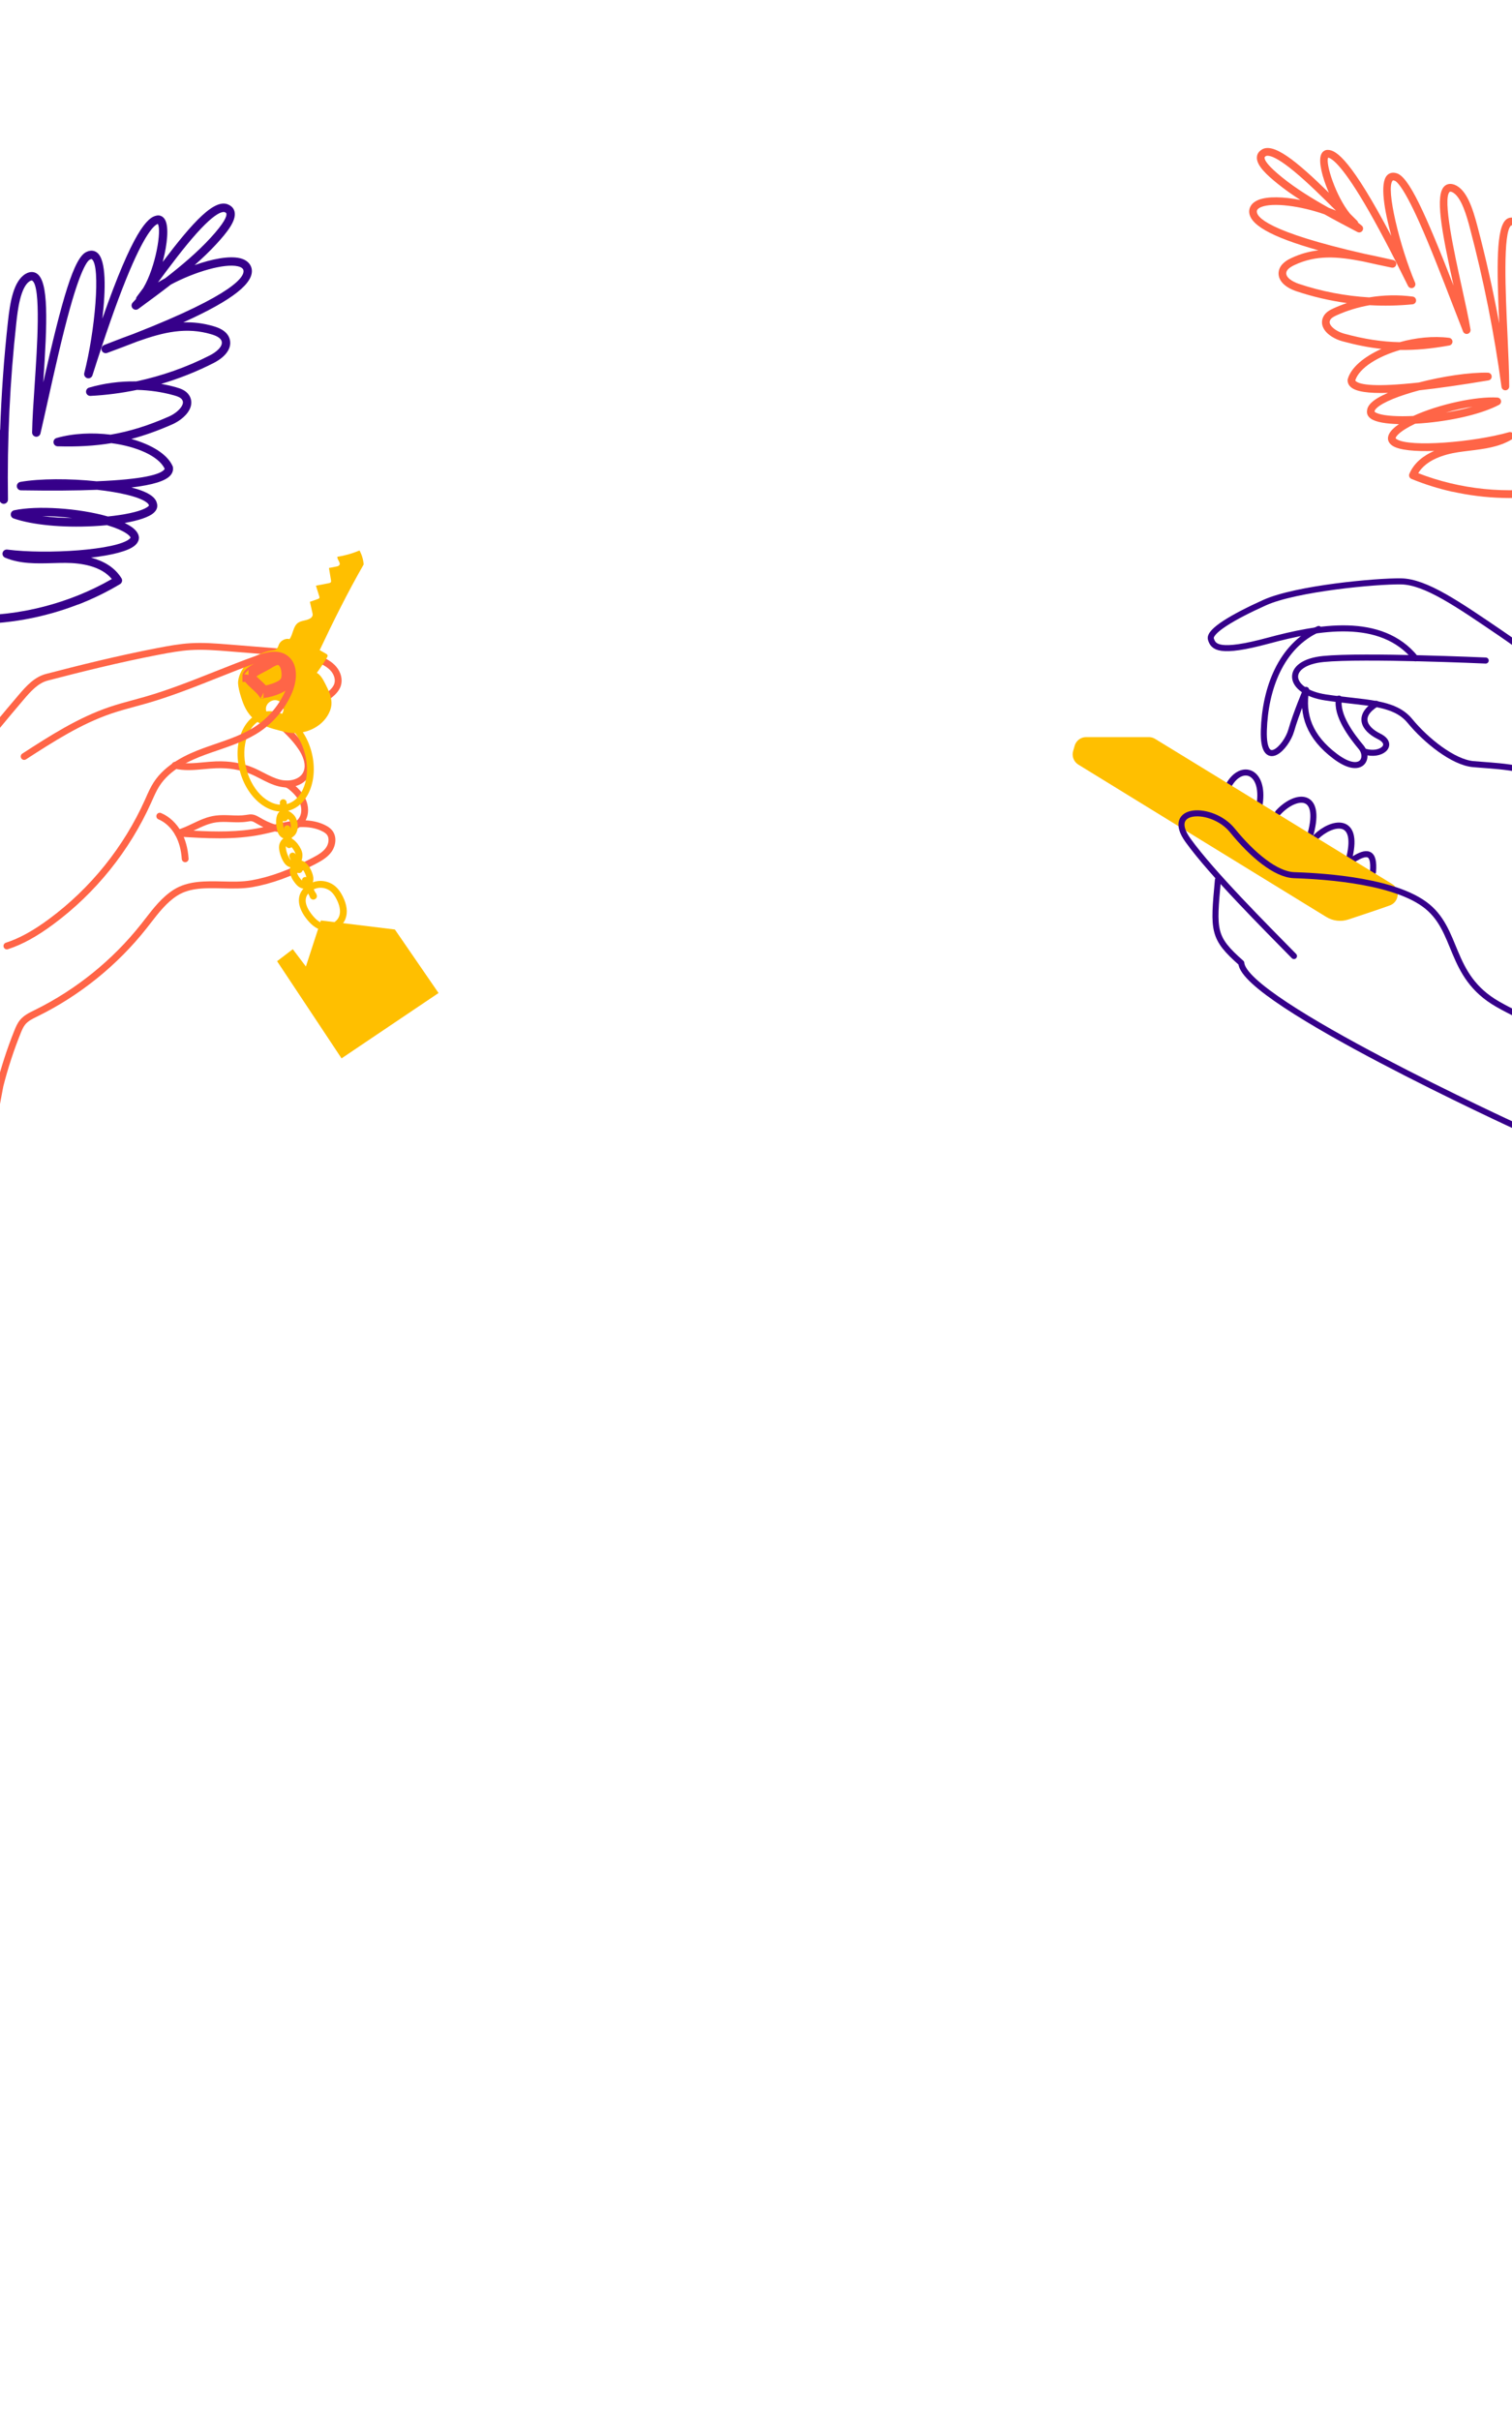 <svg width="500" height="800" viewBox="0 0 500 800" fill="none" xmlns="http://www.w3.org/2000/svg">
<g clip-path="url(#clip0_776_6789)">
<mask id="mask0_776_6789" style="mask-type:alpha" maskUnits="userSpaceOnUse" x="334" y="-59" width="229" height="528">
<rect x="334.5" y="-58.229" width="228" height="525.872" fill="#D9D9D9" stroke="#36008A"/>
</mask>
<g mask="url(#mask0_776_6789)">
<path d="M406.438 259.391C410.652 252.195 418.153 254.88 416.565 265.72" stroke="#36008A" stroke-width="2" stroke-linecap="round" stroke-linejoin="round"/>
<path d="M422.629 268.672C428.326 262.45 437.192 261.574 433.416 275.617" stroke="#36008A" stroke-width="2" stroke-linecap="round" stroke-linejoin="round"/>
<path d="M435.223 276.636C440.319 271.665 449.425 269.799 446.267 283.265" stroke="#36008A" stroke-width="2" stroke-linecap="round" stroke-linejoin="round"/>
<path d="M447.367 284.2C451.962 281.285 454.607 281.314 454.037 288.214" stroke="#36008A" stroke-width="2" stroke-linecap="round" stroke-linejoin="round"/>
<path d="M355.37 246.54L354.867 248.302C354.379 250.008 355.087 251.827 356.587 252.758C369.045 260.44 424.161 294.274 438.572 303.114C440.773 304.464 443.442 304.777 445.891 303.967C450.173 302.553 456.84 300.328 459.636 299.298C460.542 298.964 461.292 298.303 461.745 297.45C462.729 295.603 462.099 293.307 460.323 292.213L381.969 244.251C381.353 243.875 380.646 243.676 379.916 243.676H359.157C357.401 243.676 355.858 244.841 355.37 246.54Z" fill="#FFBF00"/>
<path d="M502.239 372.791C502.239 372.791 411.368 331.191 410.484 318.354C400.975 309.948 401.201 307.733 402.75 290.913" stroke="#36008A" stroke-width="2" stroke-linecap="round" stroke-linejoin="round"/>
<path d="M427.898 316.05C418.365 306.326 400.86 288.872 392.88 277.819C384.899 266.767 400.867 266.301 407.508 274.491C414.156 282.681 421.909 289.091 427.898 289.31C433.879 289.529 459.146 290.412 470.896 298.814C482.64 307.209 478.65 322.459 495.277 331.964C511.896 341.468 541.819 350.747 541.819 350.747" stroke="#36008A" stroke-width="2" stroke-linecap="round" stroke-linejoin="round"/>
<path d="M491.304 218.362C491.304 218.362 450.773 216.546 437.645 217.846C424.525 219.139 425.566 228.602 438.297 230.545C451.028 232.488 460.904 231.838 466.231 238.318C471.559 244.798 480.521 251.985 487.145 252.6C493.769 253.215 504.587 253.314 511.665 257.631C521.399 263.56 530.814 280.81 530.814 280.81" stroke="#36008A" stroke-width="2" stroke-linecap="round" stroke-linejoin="round"/>
<path d="M531.264 235.822C531.264 235.822 509.824 218.549 496.051 209.2C482.278 199.852 471.494 192.316 463.311 192.189C455.128 192.061 428.623 194.526 418.229 199.2C407.836 203.875 399.652 208.683 400.432 211.275C401.211 213.875 403.032 216.212 419.398 211.792C435.772 207.38 456.687 203.478 468.122 217.635" stroke="#36008A" stroke-width="2" stroke-linecap="round" stroke-linejoin="round"/>
<path d="M455.149 232.673C448.997 236.433 450.626 240.742 456.025 243.424C461.424 246.107 456.675 250.225 451.207 248.43" stroke="#36008A" stroke-width="2" stroke-linecap="round" stroke-linejoin="round"/>
<path d="M436.064 207.93C423.468 213.525 418.35 227.845 417.937 241.449C417.53 255.052 425.395 247.107 427.001 241.449C428.606 235.79 431.921 228.065 431.921 228.065C430.477 236.223 432.98 243.607 441.588 250.061C450.203 256.515 453.028 250.508 450.07 246.972C447.112 243.437 441.714 236.443 442.794 230.934" stroke="#36008A" stroke-width="2" stroke-linecap="round" stroke-linejoin="round"/>
<path d="M480.288 162.534C491.169 164.969 502.584 165.314 513.481 163.446C514.178 163.325 514.648 162.662 514.528 161.964C514.408 161.267 513.745 160.796 513.048 160.916C498.414 163.421 482.832 161.821 468.987 156.422C471.645 152.001 477.518 150.212 482.166 149.496C483.438 149.301 484.755 149.142 486.031 148.987C490.82 148.402 495.771 147.8 500.016 145.213C500.564 144.876 500.782 144.195 500.527 143.605C500.271 143.015 499.616 142.711 499 142.882C487.359 146.194 466.198 147.948 461.88 145.194C461.655 145.051 461.551 144.93 461.507 144.861C461.531 144.695 461.666 144.298 462.325 143.643C463.483 142.489 465.48 141.259 467.986 140.071C469.381 140.002 470.766 139.891 472.102 139.763C481.601 138.831 490.421 136.617 495.7 133.84C496.207 133.572 496.479 133.002 496.356 132.435C496.238 131.876 495.753 131.459 495.183 131.423C488.115 130.973 475.697 133.677 467.35 137.509C462.368 137.749 458.133 137.505 455.86 136.766C454.733 136.402 454.539 136.063 454.539 136.063C454.553 136 454.57 135.984 454.571 135.919C454.572 135.827 454.626 135.497 455.237 134.911C457.317 132.924 462.855 130.757 469.352 129.029C475.594 128.349 483.184 127.259 492.22 125.751C492.875 125.641 493.335 125.053 493.286 124.392C493.237 123.73 492.694 123.22 492.035 123.198C486.01 123.053 477.043 124.399 469.152 126.453C454.808 128.017 449.782 127.221 448.369 126.017C448.249 125.911 448.194 125.833 448.169 125.769C449.468 121.635 455.639 117.809 463.011 115.691C468.144 115.774 473.388 115.271 479.262 114.212C479.884 114.102 480.33 113.551 480.32 112.917C480.304 112.283 479.83 111.762 479.204 111.681C473.954 111.006 468.15 111.634 462.857 113.119C456.884 113.005 451.06 112.077 444.518 110.304C442.376 109.719 440.416 108.407 439.855 107.183C439.638 106.714 439.641 106.287 439.862 105.83C440.206 105.112 441.131 104.622 442.088 104.192C445.52 102.652 449.178 101.544 452.925 100.89C457.668 101.156 462.426 101.064 467.129 100.597C467.775 100.531 468.276 99.993 468.284 99.343C468.292 98.688 467.813 98.127 467.174 98.05C462.435 97.41 457.55 97.514 452.784 98.314C444.867 97.845 437.004 96.342 429.528 93.84C427.424 93.14 425.073 91.726 425.371 90.07C425.526 89.198 426.415 88.397 428.076 87.612C435.226 84.254 442.159 84.747 450.682 86.418C453.665 87.092 456.835 87.781 460.195 88.474C460.887 88.616 461.563 88.175 461.711 87.485C461.859 86.795 461.425 86.119 460.737 85.965L458.534 85.473C456.019 84.91 453.634 84.383 451.362 83.933C418.969 76.567 415.5 71.689 415.625 69.836C415.641 69.649 415.705 68.98 417.098 68.424C420.963 66.889 430.076 68.06 437.987 70.849C441.461 72.797 444.959 74.638 448.287 76.382L448.875 76.691C449.451 76.997 450.16 76.821 450.531 76.279C450.901 75.744 450.813 75.021 450.318 74.588C449.949 74.269 449.554 73.95 449.132 73.632C449.081 73.391 448.963 73.154 448.775 72.967C448.037 72.243 447.259 71.464 446.437 70.643C441.757 64.921 438.28 54.117 439.196 52.106C440.209 52.28 443.373 53.994 451.231 67.304C455.257 74.128 459.966 83.038 465.621 94.533C465.929 95.154 466.677 95.421 467.307 95.134C467.937 94.841 468.227 94.104 467.956 93.465C462.888 81.516 458.202 62.282 460.529 59.72C460.581 59.666 460.661 59.572 461.065 59.702C461.09 59.707 461.115 59.713 461.147 59.72C461.682 59.853 463.858 61.227 469.345 73.474C472.919 81.439 476.77 91.42 480.17 100.221C481.472 103.596 482.704 106.784 483.817 109.591C484.061 110.204 484.724 110.53 485.354 110.355C485.985 110.181 486.381 109.553 486.277 108.905C485.631 105.033 484.522 100.005 483.352 94.688C480.955 83.784 476.942 65.536 479.408 63.411C479.52 63.318 479.748 63.33 480.093 63.46C483.242 64.716 485.143 71.874 486.055 75.319C490.623 92.554 494.149 110.252 496.532 127.918C496.624 128.59 497.214 129.07 497.888 129.024C498.562 128.977 499.081 128.417 499.081 127.739C499.071 122.938 498.789 116.826 498.49 110.349C497.867 96.976 496.932 76.773 499.714 74.529C499.778 74.478 499.799 74.47 499.892 74.497C505.619 76.153 511.788 101.655 508.886 118.126C508.763 118.821 509.231 119.491 509.926 119.614C510.622 119.737 511.291 119.269 511.414 118.573C514.222 102.64 508.808 74.408 500.582 72.028C499.681 71.794 498.807 71.973 498.102 72.538C494.776 75.219 494.921 87.822 495.767 106.893C493.764 96.051 491.346 85.267 488.534 74.664C487.016 68.934 485.057 62.683 481.027 61.078C479.397 60.464 478.34 60.957 477.737 61.48C474.422 64.347 476.713 76.372 480.673 94.417C471.212 70.151 465.824 58.314 461.807 57.264C460.102 56.751 459.098 57.513 458.636 58.021C456.246 60.655 457.782 69.506 460.089 77.99C447.01 53.243 442.028 49.611 439.162 49.555C438.131 49.495 437.246 50.105 436.839 51.191C435.925 53.63 437.418 58.855 439.116 62.923C439.214 63.162 439.331 63.431 439.456 63.722C428.679 53.185 420.778 46.677 416.98 49.647C415.912 50.401 415.657 51.363 415.636 52.042C415.54 54.735 418.874 57.809 422.491 60.728C424.823 62.611 427.366 64.403 430.026 66.109C424.441 65.024 419.223 64.856 416.173 66.067C413.822 67 413.202 68.538 413.096 69.658C412.809 74.058 420.017 78.255 435.995 82.757C432.988 83.096 430.038 83.889 427.012 85.316C426.102 85.743 423.348 87.04 422.879 89.638C422.377 92.411 424.573 94.901 428.748 96.296C434.146 98.102 439.743 99.4 445.408 100.188C443.931 100.679 442.484 101.243 441.074 101.881C439.678 102.509 438.288 103.289 437.587 104.749C437.035 105.895 437.025 107.115 437.56 108.28C438.645 110.653 441.642 112.205 443.885 112.812C448.444 114.049 452.665 114.888 456.822 115.338C451.082 117.913 446.73 121.509 445.68 125.35C445.655 125.463 445.631 125.569 445.637 125.689C445.633 126.589 446.025 127.393 446.759 128.017C448.466 129.464 452.426 130.087 458.986 129.872C456.572 130.91 454.659 132.001 453.514 133.099C452.596 133.971 452.108 134.888 452.06 135.811C451.975 136.423 452.054 137.479 453.269 138.363C454.941 139.585 458.51 140.107 462.601 140.207C461.815 140.755 461.125 141.31 460.56 141.868C459.452 142.974 458.924 144.072 458.989 145.132C458.993 145.173 458.998 145.213 459 145.26C459.093 145.846 459.436 146.692 460.545 147.4C462.799 148.838 468.074 149.282 474.271 149.071C470.796 150.568 467.648 152.921 466.063 156.629C465.926 156.947 465.926 157.302 466.058 157.621C466.191 157.94 466.443 158.193 466.756 158.323C471.125 160.115 475.676 161.535 480.325 162.575L480.288 162.534ZM486.972 134.438C484.187 135.228 481.165 135.874 478.117 136.368C481.042 135.544 484.077 134.868 486.972 134.438ZM419.843 51.563C421.132 51.851 423.555 53.005 428.007 56.69C432.411 60.325 437.469 65.323 441.787 69.635C441.006 69.309 440.203 68.991 439.389 68.697C433.952 65.653 428.581 62.348 424.073 58.709C419.141 54.733 418.144 52.932 418.175 52.117C418.181 52.033 418.184 51.902 418.456 51.713C418.481 51.692 418.504 51.678 418.528 51.657C418.641 51.563 418.997 51.38 419.842 51.569L419.843 51.563Z" fill="#FF6547"/>
</g>
<mask id="mask1_776_6789" style="mask-type:alpha" maskUnits="userSpaceOnUse" x="-16" y="-66" width="203" height="459">
<rect x="-15.5" y="-65.105" width="202" height="457.368" fill="#D9D9D9" stroke="#36008A"/>
</mask>
<g mask="url(#mask1_776_6789)">
<path d="M25.782 199.841C14.438 204.236 2.179 206.462 -9.882 206.217C-10.654 206.201 -11.269 205.561 -11.253 204.789C-11.237 204.017 -10.597 203.401 -9.826 203.418C6.37 203.743 22.921 199.486 36.982 191.412C33.397 187.073 26.77 186.097 21.64 186.08C20.235 186.076 18.788 186.118 17.386 186.158C12.124 186.305 6.685 186.46 1.685 184.358C1.039 184.083 0.693 183.384 0.873 182.706C1.053 182.028 1.71 181.594 2.403 181.678C15.5 183.361 38.616 181.816 42.828 178.142C43.047 177.952 43.139 177.804 43.175 177.723C43.123 177.548 42.913 177.141 42.096 176.542C40.659 175.485 38.305 174.482 35.408 173.607C33.892 173.759 32.379 173.865 30.917 173.943C20.517 174.481 10.642 173.525 4.495 171.387C3.905 171.18 3.519 170.609 3.559 169.977C3.596 169.355 4.051 168.826 4.661 168.695C12.213 167.061 26.05 167.961 35.678 170.74C41.092 170.19 45.622 169.238 47.954 168.072C49.111 167.496 49.265 167.099 49.265 167.099C49.24 167.033 49.219 167.019 49.207 166.949C49.191 166.85 49.079 166.503 48.325 165.969C45.758 164.163 39.432 162.725 32.142 161.916C25.296 162.196 16.931 162.253 6.936 162.093C6.211 162.081 5.62 161.522 5.565 160.8C5.511 160.078 6.014 159.44 6.721 159.309C13.198 158.174 23.092 158.17 31.939 159.105C47.669 158.461 52.962 156.786 54.291 155.258C54.404 155.124 54.45 155.031 54.467 154.957C52.394 150.708 45.115 147.582 36.817 146.495C31.293 147.419 25.553 147.728 19.044 147.54C18.354 147.522 17.784 146.999 17.692 146.314C17.605 145.627 18.033 144.988 18.695 144.799C24.25 143.218 30.614 142.953 36.565 143.695C42.992 142.602 49.124 140.654 55.895 137.679C58.111 136.7 60.013 134.965 60.419 133.554C60.577 133.013 60.504 132.553 60.192 132.096C59.704 131.377 58.627 130.998 57.525 130.69C53.571 129.586 49.445 128.985 45.296 128.888C40.222 129.945 35.073 130.618 29.923 130.879C29.216 130.913 28.587 130.413 28.474 129.714C28.358 129.008 28.784 128.325 29.462 128.138C34.471 126.678 39.758 125.996 45.029 126.086C53.495 124.293 61.735 121.394 69.395 117.481C71.551 116.383 73.858 114.476 73.268 112.738C72.958 111.822 71.87 111.103 69.95 110.525C61.691 108.064 54.291 109.722 45.366 112.909C42.257 114.121 38.949 115.38 35.436 116.673C34.713 116.938 33.911 116.573 33.64 115.852C33.369 115.132 33.727 114.332 34.444 114.054L36.741 113.165C39.363 112.149 41.851 111.193 44.229 110.339C77.983 97.129 80.933 91.302 80.497 89.324C80.45 89.125 80.272 88.413 78.679 88.039C74.26 87.011 64.617 89.755 56.535 94.05C53.103 96.715 49.628 99.27 46.32 101.692L45.736 102.121C45.165 102.545 44.371 102.47 43.883 101.946C43.397 101.428 43.375 100.634 43.838 100.086C44.184 99.682 44.559 99.274 44.962 98.863C44.978 98.594 45.067 98.319 45.239 98.087C45.918 97.186 46.632 96.219 47.385 95.199C51.505 88.266 53.502 76.045 52.187 74.024C51.123 74.376 47.987 76.74 41.67 92.376C38.435 100.393 34.801 110.771 30.566 124.092C30.335 124.812 29.57 125.221 28.845 125.014C28.117 124.8 27.685 124.052 27.873 123.318C31.401 109.603 33.334 88.091 30.407 85.704C30.343 85.654 30.241 85.566 29.826 85.771C29.8 85.781 29.773 85.792 29.741 85.804C29.185 86.035 27.06 87.871 23.128 101.975C20.567 111.15 18.031 122.544 15.792 132.592C14.936 136.445 14.124 140.084 13.379 143.293C13.215 143.995 12.553 144.454 11.844 144.368C11.136 144.282 10.606 143.669 10.614 142.953C10.681 138.671 11.062 133.066 11.46 127.139C12.276 114.985 13.643 94.645 10.638 92.754C10.501 92.671 10.258 92.721 9.906 92.917C6.713 94.784 5.824 102.816 5.4 106.681C3.269 126.018 2.339 145.685 2.636 165.133C2.645 165.872 2.088 166.486 1.353 166.546C0.618 166.605 -0.033 166.084 -0.144 165.354C-0.912 160.172 -1.6 153.532 -2.329 146.495C-3.828 131.965 -6.1 110.017 -9.465 108.047C-9.543 108.002 -9.567 107.997 -9.663 108.041C-15.572 110.758 -18.088 139.275 -12.283 156.574C-12.037 157.305 -12.433 158.104 -13.164 158.349C-13.894 158.594 -14.693 158.198 -14.938 157.467C-20.554 140.733 -19.297 109.394 -10.808 105.49C-9.875 105.091 -8.902 105.142 -8.05 105.638C-4.026 107.99 -2.136 121.611 0.047 142.324C0.449 130.301 1.306 118.273 2.619 106.377C3.326 99.947 4.425 92.886 8.512 90.499C10.171 89.571 11.391 89.932 12.127 90.398C16.169 92.953 15.65 106.299 14.307 126.411C20.575 98.693 24.466 85.047 28.629 83.262C30.386 82.432 31.593 83.09 32.174 83.563C35.18 86.017 34.96 95.816 33.848 105.345C43.941 76.52 48.727 71.791 51.809 71.265C52.912 71.033 53.967 71.548 54.582 72.653C55.964 75.136 55.202 81.016 54.03 85.681C53.963 85.955 53.881 86.265 53.793 86.599C63.71 73.479 71.177 65.174 75.757 67.762C77.033 68.401 77.463 69.398 77.596 70.127C78.137 73.018 75.04 76.875 71.611 80.613C69.4 83.023 66.948 85.369 64.354 87.643C70.204 85.564 75.807 84.535 79.294 85.346C81.982 85.971 82.901 87.53 83.197 88.721C84.222 93.421 77.126 99.12 60.618 106.573C63.917 106.451 67.228 106.828 70.725 107.875C71.777 108.189 74.958 109.141 75.886 111.866C76.878 114.778 74.913 117.821 70.635 120.004C65.104 122.829 59.277 125.139 53.293 126.909C54.965 127.199 56.618 127.573 58.243 128.031C59.851 128.482 61.477 129.098 62.471 130.56C63.252 131.706 63.461 133.022 63.074 134.365C62.288 137.102 59.306 139.263 56.985 140.282C52.267 142.357 47.849 143.948 43.437 145.109C50.048 146.955 55.328 150.127 57.084 154.101C57.129 154.219 57.172 154.33 57.185 154.46C57.336 155.43 57.044 156.361 56.353 157.154C54.746 158.993 50.575 160.308 43.463 161.141C46.235 161.869 48.476 162.735 49.89 163.734C51.022 164.526 51.697 165.436 51.9 166.424C52.09 167.07 52.176 168.223 51.008 169.374C49.404 170.964 45.638 172.107 41.24 172.88C42.177 173.342 43.011 173.83 43.711 174.34C45.087 175.353 45.835 176.452 45.936 177.606C45.938 177.651 45.941 177.695 45.945 177.746C45.941 178.393 45.708 179.361 44.626 180.306C42.428 182.224 36.808 183.56 30.088 184.339C34.081 185.389 37.859 187.416 40.171 191.16C40.37 191.481 40.428 191.863 40.337 192.229C40.246 192.595 40.015 192.909 39.699 193.099C35.276 195.743 30.596 198.014 25.749 199.892L25.782 199.841ZM14.009 170.614C17.142 171.014 20.507 171.22 23.876 171.258C20.587 170.843 17.202 170.608 14.009 170.614ZM72.979 70.294C71.635 70.815 69.209 72.453 65.004 77.152C60.843 81.789 56.197 88.003 52.238 93.357C53.028 92.878 53.842 92.405 54.674 91.956C60.045 87.788 65.303 83.349 69.576 78.691C74.252 73.6 75.034 71.495 74.869 70.621C74.849 70.531 74.824 70.39 74.5 70.231C74.47 70.212 74.443 70.2 74.413 70.181C74.277 70.099 73.862 69.96 72.982 70.301L72.979 70.294Z" fill="#36008A"/>
<g clip-path="url(#clip1_776_6789)">
<path d="M97.518 259.936C95.766 260.393 93.843 260.374 92.142 259.955C89.96 259.42 87.986 258.404 86.075 257.417C85.007 256.864 83.903 256.297 82.798 255.839C79.451 254.442 75.63 253.814 71.453 253.964C70.154 254.015 68.82 254.138 67.523 254.259C64.279 254.561 60.92 254.871 57.631 254.081C57.026 253.935 56.65 253.326 56.794 252.72C56.939 252.115 57.547 251.738 58.152 251.884C61.085 252.588 64.109 252.304 67.315 252.003C68.642 251.882 70.013 251.75 71.367 251.7C75.874 251.534 80.005 252.221 83.657 253.748C84.842 254.24 85.991 254.834 87.094 255.402C88.969 256.366 90.745 257.279 92.671 257.756C95.459 258.444 98.952 257.843 100.239 255.368C101.632 252.703 99.762 249.287 98.891 247.944C96.651 244.477 93.502 241.636 90.406 238.906C90.007 239.073 89.523 239.005 89.183 238.682C88.663 238.179 88.619 237.413 89.091 236.901C89.653 236.288 90.821 236.271 91.487 236.859C94.824 239.798 98.267 242.842 100.77 246.722C102.114 248.806 104.088 252.831 102.222 256.421C101.249 258.285 99.488 259.421 97.496 259.941L97.518 259.936Z" fill="#FF6547"/>
<path d="M-42.412 325.184C-42.681 325.254 -42.968 325.228 -43.23 325.087C-43.774 324.785 -43.984 324.101 -43.683 323.556C-38.856 314.621 -35.543 304.766 -32.339 295.236C-29.445 286.626 -26.457 277.728 -22.342 269.453C-15.049 254.764 -4.338 242.131 6.016 229.918C8.829 226.594 11.469 223.766 15.241 222.781L15.249 222.779C26.053 219.966 38.882 216.757 52.109 214.214C55.911 213.486 59.35 212.86 62.934 212.64C67.26 212.374 71.607 212.724 75.811 213.065L93.141 214.459C97.559 214.814 102.199 215.306 106.131 216.986C107.704 217.656 109.694 218.645 111.159 220.362C112.742 222.204 113.346 224.605 112.731 226.624C112.353 227.881 111.511 229.058 110.153 230.221C106.048 233.742 99.978 235.21 93.498 234.242C92.883 234.146 92.454 233.574 92.55 232.958C92.645 232.342 93.216 231.913 93.832 232.009C99.665 232.881 105.079 231.608 108.687 228.504C109.702 227.632 110.324 226.801 110.572 225.967C110.957 224.676 110.529 223.093 109.447 221.836C108.534 220.775 107.238 219.916 105.237 219.062C101.61 217.513 97.18 217.052 92.952 216.709L75.622 215.315C71.498 214.985 67.23 214.637 63.066 214.899C59.611 215.109 56.246 215.723 52.527 216.438C39.357 218.966 26.574 222.171 15.806 224.974C12.666 225.794 10.293 228.365 7.728 231.391C-2.536 243.504 -13.158 256.028 -20.331 270.467C-24.379 278.608 -27.339 287.437 -30.206 295.97C-33.44 305.594 -36.783 315.542 -41.705 324.65C-41.863 324.94 -42.123 325.132 -42.414 325.208L-42.412 325.184Z" fill="#FF6547"/>
<path d="M-3.096 377.971C-3.248 378.011 -3.418 378.016 -3.587 377.991C-4.199 377.878 -4.603 377.284 -4.491 376.671L-1.113 358.642C0.448 352.488 2.422 346.452 4.769 340.629C5.259 339.412 5.773 338.228 6.597 337.22C7.869 335.667 9.611 334.815 11.297 333.987L11.504 333.886C25.108 327.193 37.274 317.368 46.678 305.472C47.146 304.884 47.609 304.28 48.075 303.684C50.786 300.177 53.597 296.55 57.45 294.114C62.169 291.132 67.98 291.264 73.589 291.394C76.778 291.471 80.066 291.546 83.029 291.029C89.318 289.924 95.781 287.552 103.358 283.56C105.112 282.635 106.775 281.688 107.807 280.229C108.664 279.018 109.046 277.09 108.063 275.885C107.766 275.519 107.316 275.194 106.66 274.852C104.593 273.774 102.054 273.301 99.091 273.429C97.317 274.756 94.992 275.277 92.989 275.162C92.28 275.122 91.592 275.014 90.914 274.856C90.783 274.89 90.652 274.925 90.514 274.961C89.229 275.273 87.9 275.596 86.565 275.867C77.364 277.741 67.942 277.136 58.831 276.56C58.286 276.523 57.842 276.102 57.785 275.557C57.729 275.012 58.069 274.503 58.596 274.35C60.366 273.842 62.06 273.042 63.688 272.259C66.058 271.135 68.502 269.968 71.336 269.609C73.019 269.395 74.706 269.46 76.337 269.524C78.064 269.595 79.703 269.657 81.308 269.409L81.592 269.366C82.179 269.267 82.841 269.156 83.553 269.266C84.41 269.392 85.116 269.807 85.745 270.164C87.41 271.129 89.145 272.036 90.938 272.54C92.794 272.095 94.7 271.659 96.629 271.405C97.169 271.334 97.699 271.281 98.224 271.237C98.602 270.874 98.928 270.455 99.165 269.965C99.816 268.621 99.788 266.847 99.074 265.214C98.454 263.79 97.364 262.441 95.731 261.094C95.216 260.669 94.553 260.181 93.993 260.234C93.372 260.295 92.818 259.841 92.759 259.226C92.7 258.612 93.151 258.051 93.765 257.992C95.157 257.854 96.312 258.649 97.165 259.359C99.069 260.938 100.369 262.559 101.131 264.319C102.103 266.554 102.122 269.038 101.18 270.963C101.139 271.044 101.105 271.123 101.062 271.196C103.57 271.311 105.79 271.875 107.703 272.868C108.295 273.173 109.157 273.679 109.807 274.473C111.524 276.56 111.025 279.614 109.653 281.559C108.337 283.419 106.344 284.561 104.413 285.579C96.624 289.681 89.954 292.122 83.429 293.273C80.251 293.83 76.844 293.748 73.548 293.675C68.025 293.546 62.806 293.423 58.66 296.045C55.141 298.27 52.459 301.739 49.863 305.092C49.392 305.697 48.928 306.3 48.456 306.898C38.841 319.058 26.406 329.101 12.504 335.934L12.297 336.035C10.756 336.795 9.302 337.501 8.344 338.677C7.719 339.439 7.303 340.403 6.859 341.498C4.549 347.226 2.606 353.169 1.086 359.157L-2.277 377.12C-2.364 377.562 -2.688 377.896 -3.103 378.004L-3.096 377.971ZM64.004 274.603C71.377 275.003 78.878 275.121 86.126 273.649C86.443 273.582 86.766 273.513 87.09 273.444C86.253 273.033 85.437 272.585 84.65 272.129C84.12 271.824 83.653 271.55 83.216 271.485C82.86 271.43 82.422 271.505 81.96 271.579L81.647 271.63C79.826 271.911 78.006 271.842 76.249 271.772C74.64 271.709 73.118 271.648 71.615 271.838C69.141 272.15 66.96 273.193 64.652 274.286C64.438 274.388 64.216 274.493 63.995 274.597L64.004 274.603Z" fill="#FF6547"/>
<path d="M61.52 284.987C61.455 285.004 61.382 285.023 61.311 285.019C60.694 285.063 60.151 284.59 60.113 283.97C59.91 280.96 59.2 278.33 58.012 276.159C56.663 273.696 54.673 271.813 52.395 270.852C51.821 270.614 51.555 269.952 51.793 269.377C52.031 268.801 52.69 268.528 53.266 268.774C56.012 269.924 58.4 272.17 59.991 275.083C61.333 277.547 62.132 280.488 62.366 283.825C62.401 284.376 62.038 284.86 61.529 284.993L61.52 284.987Z" fill="#FF6547"/>
<path d="M118.881 181.968C116.541 182.968 114.077 183.674 111.561 184.058C111.453 185.043 112.779 186.019 112.204 186.822C111.989 187.127 111.585 187.217 111.223 187.288C110.41 187.446 109.597 187.604 108.784 187.761C109.01 189.102 109.231 190.452 109.456 191.793C109.491 192.017 109.523 192.258 109.41 192.45C109.272 192.665 108.996 192.737 108.745 192.787C107.319 193.066 105.901 193.343 104.473 193.615C104.841 194.786 105.207 195.951 105.575 197.122C105.628 197.295 105.684 197.482 105.613 197.657C105.533 197.856 105.301 197.948 105.103 198.023C104.228 198.329 103.355 198.643 102.48 198.949C102.755 200.152 103.028 201.349 103.296 202.554C103.363 202.84 103.425 203.135 103.375 203.42C103.295 203.83 102.987 204.167 102.636 204.398C101.42 205.213 99.738 205.046 98.548 205.901C96.886 207.089 96.957 209.621 95.752 211.281C94.43 210.888 92.79 211.774 92.235 213.039C92.059 213.435 91.972 213.878 91.704 214.22C91.442 214.553 91.085 214.879 90.668 214.918C84.11 215.588 79.215 220.544 78.743 225.279C78.555 227.179 79.932 231.384 80.693 233.137C83.504 239.596 88.86 240.57 94.091 241.926C99.328 243.281 105.434 241.236 108.288 236.641C108.976 235.528 109.482 234.284 109.592 232.98C109.811 230.52 108.645 228.165 107.519 225.963C106.825 224.612 106.066 223.193 104.77 222.419C105.972 220.807 107.08 219.133 108.102 217.396C108.249 217.156 108.392 216.87 108.307 216.604C108.228 216.36 107.987 216.213 107.767 216.084C107.083 215.695 106.401 215.313 105.718 214.924C110.251 205.311 114.985 195.809 120.266 186.591C120.132 184.978 119.656 183.391 118.881 181.968ZM93.282 235.971C93.066 236.276 92.787 236.543 92.466 236.743C91.194 237.55 89.305 237.157 88.451 235.91C86.472 232.997 90.602 229.897 92.978 232.309C93.909 233.256 94.046 234.884 93.274 235.973L93.282 235.971Z" fill="#FFBF00"/>
<path d="M92.212 217.848L92.215 217.848C92.899 217.942 93.648 218.436 94.173 219.24C94.69 220.033 94.976 221.075 95.076 222.278L95.076 222.279C95.186 223.602 95.009 224.714 94.517 225.486L94.514 225.49C93.985 226.325 92.98 226.969 91.571 227.54L91.571 227.54L91.562 227.544C90.151 228.124 88.658 228.533 87.138 228.77C86.725 228.209 86.213 227.684 85.744 227.231C85.437 226.934 85.046 226.574 84.675 226.233C84.406 225.984 84.146 225.745 83.937 225.547C83.353 224.994 82.884 224.511 82.558 224.078C82.234 223.65 82.186 223.445 82.181 223.425C82.186 223.389 82.224 223.248 82.455 222.976C82.776 222.599 83.307 222.172 84.029 221.71C84.736 221.259 85.522 220.839 86.292 220.44C86.409 220.38 86.528 220.318 86.648 220.256C87.265 219.939 87.904 219.61 88.37 219.321L89.02 218.918C90.362 218.126 91.332 217.725 92.212 217.848ZM87.117 228.984C87.118 228.984 87.119 228.985 87.12 228.986L87.117 228.984ZM82.18 223.435C82.18 223.435 82.18 223.432 82.181 223.427C82.181 223.432 82.181 223.435 82.18 223.435Z" stroke="#FF6547" stroke-width="4"/>
<path d="M95.413 267.997C88.871 269.705 81.64 263.778 79.295 254.794C76.95 245.81 80.362 237.104 86.904 235.396C93.447 233.688 100.678 239.615 103.023 248.599C105.368 257.583 101.956 266.289 95.413 267.997ZM87.472 237.573C82.129 238.968 79.442 246.434 81.474 254.217C83.505 262 89.505 267.199 94.841 265.806C100.177 264.413 102.871 256.944 100.84 249.161C98.809 241.379 92.808 236.18 87.472 237.573Z" fill="#FFBF00"/>
<path d="M2.569 313.815C1.994 313.965 1.399 313.646 1.21 313.073C1.016 312.478 1.339 311.842 1.933 311.648C6.436 310.185 10.998 307.672 16.294 303.746C29.989 293.592 40.929 279.997 47.918 264.439L48.29 263.603C49.007 261.977 49.757 260.297 50.748 258.739C54.705 252.511 61.975 249.276 67.104 247.385C68.5 246.873 69.932 246.382 71.314 245.905C75.961 244.311 80.756 242.662 84.798 239.912C89.057 237.011 92.508 232.798 94.522 228.049C95.958 224.657 96.248 220.203 93.501 218.424C91.416 217.071 88.526 217.81 85.712 218.809C81.022 220.477 76.302 222.354 71.743 224.167C64.272 227.136 56.547 230.202 48.661 232.479C47.326 232.866 45.976 233.226 44.627 233.594C42.111 234.274 39.516 234.983 37.017 235.822C26.797 239.267 17.541 245.246 8.598 251.025C8.073 251.364 7.373 251.213 7.041 250.685C6.702 250.159 6.855 249.466 7.38 249.127C16.442 243.269 25.82 237.221 36.303 233.683C38.866 232.82 41.497 232.102 44.043 231.414C45.377 231.05 46.712 230.693 48.041 230.308C55.817 228.06 63.493 225.014 70.915 222.065C75.496 220.247 80.231 218.366 84.962 216.68C88.152 215.544 91.813 214.635 94.729 216.525C98.588 219.025 98.456 224.557 96.607 228.928C94.431 234.069 90.693 238.637 86.076 241.771C81.782 244.688 76.838 246.391 72.055 248.029C70.659 248.51 69.267 248.982 67.893 249.488C62.665 251.413 56.209 254.343 52.66 259.935C51.764 261.351 51.084 262.882 50.365 264.5L49.987 265.345C42.837 281.264 31.657 295.163 17.649 305.546C12.15 309.618 7.383 312.239 2.645 313.779C2.623 313.785 2.601 313.791 2.58 313.796L2.569 313.815Z" fill="#FF6547"/>
<path d="M111.755 306.688C111.326 306.8 110.86 306.649 110.577 306.28C110.2 305.787 110.294 305.078 110.793 304.699C111.428 304.215 111.895 303.595 112.155 302.897C112.85 301.036 112.103 298.859 111.347 297.361C110.759 296.178 110.163 295.353 109.479 294.754C108.414 293.827 106.93 293.351 105.509 293.497C104.101 293.638 102.728 294.386 101.84 295.504C99.682 298.214 102.676 301.95 104.064 303.431C104.633 304.037 105.295 304.548 105.973 304.915C106.523 305.207 106.733 305.891 106.442 306.442C106.15 306.992 105.467 307.202 104.917 306.91C104.016 306.43 103.15 305.761 102.416 304.973C98.691 300.992 97.816 296.928 100.073 294.091C101.354 292.482 103.251 291.45 105.286 291.245C107.307 291.044 109.432 291.718 110.953 293.055C111.867 293.851 112.631 294.903 113.359 296.354C114.723 299.078 115.034 301.609 114.263 303.684C113.852 304.787 113.126 305.754 112.156 306.498C112.033 306.592 111.902 306.657 111.757 306.695L111.755 306.688Z" fill="#FFBF00"/>
<path d="M112.947 349.874L91.63 317.75L96.825 313.786L101.156 319.506L106.11 304.287L130.582 307.275L145.02 328.272L112.947 349.874Z" fill="#FFBF00"/>
<path d="M94.355 271.47C94.166 271.519 93.964 271.517 93.763 271.461C93.328 271.341 93.014 270.972 92.951 270.522C92.725 268.823 92.584 267.095 92.54 265.38C92.525 264.754 93.011 264.238 93.636 264.223C94.261 264.208 94.777 264.695 94.792 265.321C94.83 266.625 94.924 267.938 95.071 269.245C95.518 269.649 95.571 270.328 95.19 270.801L94.949 271.097C94.796 271.284 94.59 271.416 94.357 271.477L94.355 271.47Z" fill="#FFBF00"/>
<path d="M103.906 297.352C103.71 297.403 103.502 297.411 103.308 297.353C102.871 297.226 102.54 296.877 102.429 296.455C102.385 296.373 102.355 296.287 102.332 296.2L99.971 291.559C99.687 291.004 99.913 290.323 100.46 290.04C101.015 289.755 101.693 289.975 101.978 290.53L104.256 295.006C104.256 295.006 104.267 295.018 104.277 295.024C104.42 295.157 104.566 295.36 104.633 295.646C104.822 295.954 104.858 296.357 104.694 296.711C104.544 297.03 104.24 297.265 103.899 297.354L103.906 297.352Z" fill="#FFBF00"/>
<path d="M95.612 277.238C94.827 277.443 93.972 277.379 93.227 276.904C92.045 276.155 91.68 274.788 91.501 273.684C91.336 272.693 91.197 271.508 91.419 270.307C91.606 269.295 92.031 268.546 92.688 268.087C93.022 267.851 93.588 267.61 94.41 267.754C95.714 267.989 97.035 269.152 97.522 269.857C97.847 270.332 98.091 270.906 98.262 271.593C98.654 273.186 98.466 274.666 97.727 275.761C97.257 276.459 96.485 277.01 95.627 277.234L95.612 277.238ZM93.938 269.961C93.806 270.081 93.693 270.359 93.629 270.71C93.474 271.575 93.586 272.51 93.719 273.315C93.818 273.904 93.993 274.721 94.429 274.996C94.802 275.233 95.523 274.991 95.84 274.511C96.215 273.955 96.293 273.094 96.061 272.144C95.951 271.722 95.818 271.391 95.651 271.139C95.31 270.637 94.321 269.97 93.94 269.968L93.938 269.961Z" fill="#FFBF00"/>
<path d="M101.418 293.709C100.56 293.933 99.605 293.724 98.774 293.132C98.124 292.664 97.671 292.059 97.276 291.524C96.862 290.979 96.142 289.861 95.905 288.593C95.639 287.13 96.114 285.855 97.237 285.01C98.212 284.281 99.13 284.321 99.732 284.483C101.655 285.008 102.756 287.411 102.957 287.887C103.305 288.714 103.677 289.69 103.613 290.756C103.533 292.146 102.691 293.322 101.51 293.677C101.481 293.685 101.445 293.694 101.416 293.702L101.418 293.709ZM98.895 286.661C98.808 286.684 98.712 286.733 98.594 286.818C98.283 287.054 97.984 287.397 98.127 288.184C98.236 288.778 98.586 289.495 99.08 290.167C99.4 290.589 99.723 291.025 100.096 291.294C100.364 291.488 100.666 291.573 100.869 291.519C101.122 291.446 101.351 291.044 101.376 290.633C101.408 290.041 101.158 289.383 100.887 288.762C100.504 287.859 99.753 286.826 99.152 286.664C99.077 286.645 98.997 286.635 98.895 286.661Z" fill="#FFBF00"/>
<path d="M95.898 280.328C95.848 280.342 95.797 280.355 95.744 280.361C95.127 280.436 94.568 279.991 94.492 279.373L93.865 274.086C93.79 273.468 94.234 272.909 94.851 272.833C95.468 272.758 96.026 273.203 96.102 273.821L96.729 279.108C96.799 279.673 96.429 280.19 95.898 280.328Z" fill="#FFBF00"/>
<path d="M99.225 288.581C98.716 288.714 98.163 288.47 97.925 287.972L95.772 283.472C95.501 282.913 95.737 282.237 96.302 281.965C96.861 281.695 97.536 281.93 97.808 282.497L99.961 286.997C100.231 287.557 99.996 288.233 99.43 288.505C99.361 288.538 99.298 288.563 99.225 288.581Z" fill="#FFBF00"/>
<path d="M97.378 286.653C96.87 286.786 96.343 286.791 95.831 286.645C94.917 286.386 94.168 285.687 93.547 284.527C92.98 283.485 92.585 282.36 92.374 281.194C92.254 280.525 92.159 279.656 92.496 278.806C93.321 276.732 94.81 276.724 95.409 276.817C97.594 277.156 99.868 280.513 99.997 282.346C100.081 283.529 99.793 284.63 99.188 285.434C98.721 286.054 98.071 286.48 97.373 286.662L97.378 286.653ZM95.012 279.043C94.837 279.089 94.677 279.426 94.599 279.633C94.468 279.963 94.533 280.451 94.597 280.785C94.763 281.721 95.076 282.619 95.533 283.449C95.851 284.042 96.166 284.388 96.46 284.474C96.753 284.553 97.165 284.376 97.4 284.058C97.677 283.69 97.804 283.136 97.762 282.501C97.686 281.495 96.019 279.185 95.081 279.041C95.057 279.039 95.041 279.036 95.019 279.041L95.012 279.043Z" fill="#FFBF00"/>
</g>
</g>
</g>
<defs>
<clipPath id="clip0_776_6789">
<rect width="500" height="800" fill="white"/>
</clipPath>
<clipPath id="clip1_776_6789">
<rect width="193.713" height="167.603" fill="white" transform="matrix(0.968 -0.253 0.253 0.968 -68.209 230.81)"/>
</clipPath>
</defs>
</svg>
